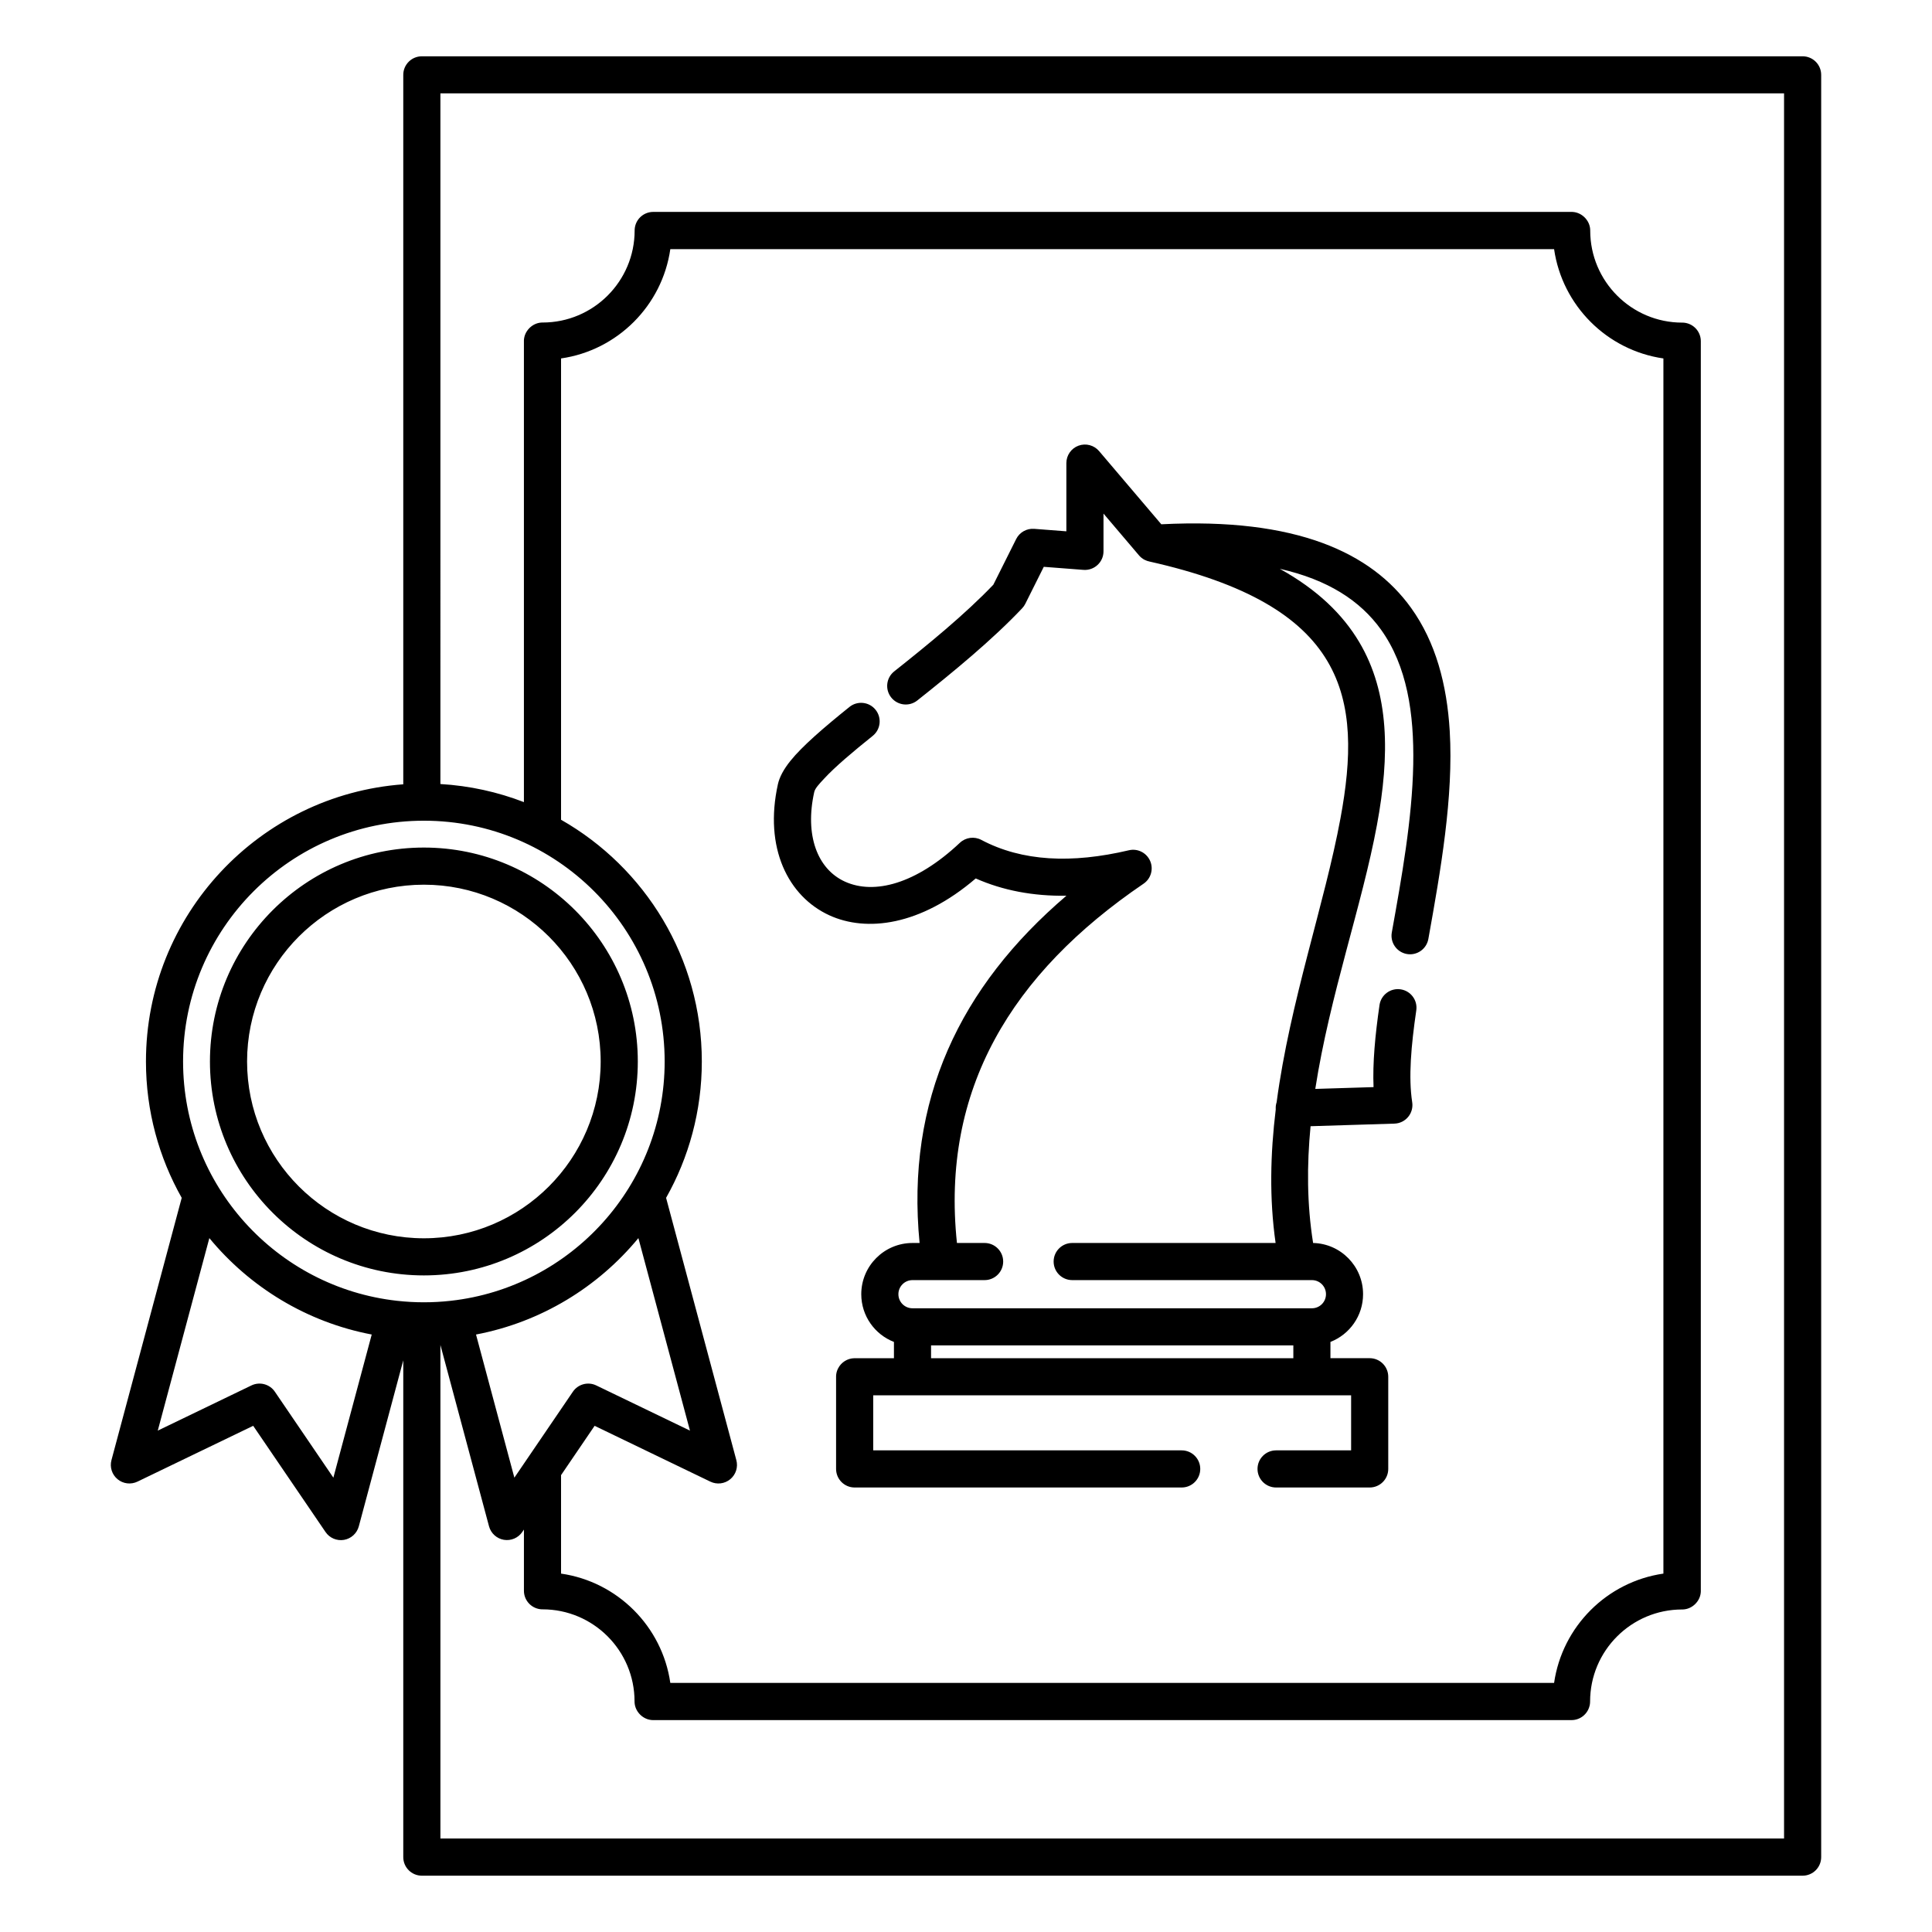 <?xml version="1.0" encoding="UTF-8"?>
<!-- Uploaded to: ICON Repo, www.svgrepo.com, Generator: ICON Repo Mixer Tools -->
<svg fill="#000000" width="800px" height="800px" version="1.1" viewBox="144 144 512 512" xmlns="http://www.w3.org/2000/svg">
 <path d="m250.87 351.85c-38.098 2.797-68.191 34.637-68.191 73.453 0 13.129 3.445 25.461 9.477 36.137l-18.617 69.504c-0.5 1.855 0.129 3.836 1.613 5.062 1.477 1.227 3.543 1.477 5.277 0.641l30.668-14.793s19.172 28.148 19.172 28.148c1.082 1.59 2.988 2.402 4.891 2.082 1.887-0.324 3.422-1.719 3.926-3.578l11.785-44.008v131.66c0 2.715 2.207 4.918 4.922 4.918h365.92c2.715 0 4.918-2.203 4.918-4.918v-472.32c0-2.715-2.203-4.918-4.918-4.918h-365.92c-2.715 0-4.922 2.203-4.922 4.918zm9.84-0.074c7.766 0.457 15.195 2.113 22.133 4.793v-122.41l0.008-0.031v-0.125l0.012-0.039v-0.062l0.008-0.031v-0.031l0.012-0.031v-0.059l0.008-0.035v-0.027l0.012-0.031v-0.031l0.008-0.031v-0.031l0.012-0.027v-0.031l0.012-0.031 0.008-0.031v-0.027l0.012-0.031v-0.027l0.008-0.031 0.012-0.031 0.008-0.031v-0.027l0.012-0.031 0.008-0.047 0.012-0.031 0.008-0.027 0.012-0.031 0.008-0.027v-0.027l0.012-0.031 0.008-0.027 0.012-0.031 0.008-0.027 0.012-0.027 0.008-0.031 0.012-0.027 0.008-0.027 0.012-0.031 0.008-0.027 0.012-0.027 0.008-0.027 0.012-0.027 0.02-0.027 0.012-0.031 0.008-0.027 0.012-0.027 0.008-0.027 0.012-0.027 0.02-0.027 0.008-0.027 0.012-0.027 0.008-0.027 0.012-0.027 0.02-0.027 0.008-0.027 0.012-0.027 0.02-0.023 0.008-0.027 0.02-0.027 0.012-0.027 0.008-0.027 0.02-0.023 0.012-0.027 0.02-0.027 0.012-0.023 0.02-0.027 0.008-0.027 0.02-0.023 0.012-0.027 0.02-0.023 0.008-0.027 0.02-0.023 0.012-0.027 0.02-0.023 0.02-0.027 0.008-0.023 0.02-0.023 0.02-0.027 0.012-0.023 0.039-0.047 0.012-0.027 0.059-0.07 0.008-0.023 0.078-0.094 0.012-0.023 0.117-0.141 0.02-0.02 0.039-0.047 0.02-0.02 0.039-0.047 0.02-0.02 0.02-0.023 0.02-0.02 0.02-0.023 0.023-0.02 0.02-0.023 0.039-0.039 0.02-0.023 0.02-0.02 0.027-0.02 0.02-0.023 0.059-0.059 0.031-0.02 0.059-0.059 0.031-0.02 0.047-0.047 0.02-0.016 0.031-0.02 0.039-0.039 0.027-0.02 0.02-0.016 0.023-0.02 0.027-0.016 0.039-0.039 0.031-0.016 0.02-0.02 0.027-0.016 0.02-0.016 0.031-0.016 0.02-0.02 0.031-0.016 0.02-0.016 0.02-0.02 0.027-0.016 0.031-0.016 0.02-0.016 0.027-0.016 0.02-0.016 0.031-0.016 0.02-0.016 0.027-0.016 0.023-0.016 0.027-0.016 0.031-0.012 0.02-0.016 0.027-0.016 0.031-0.016 0.02-0.012 0.027-0.016 0.031-0.016 0.02-0.012 0.031-0.016 0.027-0.012 0.031-0.012 0.02-0.016 0.027-0.012 0.031-0.016 0.02-0.012 0.027-0.012 0.062-0.023 0.027-0.012 0.02-0.012 0.031-0.012 0.027-0.012 0.031-0.012 0.027-0.012 0.031-0.012 0.02-0.012 0.027-0.012 0.031-0.008 0.031-0.012 0.027-0.012 0.051-0.016 0.027-0.008 0.02-0.012 0.031-0.008 0.027-0.008 0.031-0.012 0.031-0.008 0.027-0.008 0.031-0.012 0.027-0.008 0.031-0.008 0.027-0.008 0.031-0.008 0.027-0.008 0.031-0.008 0.031-0.004 0.027-0.008 0.031-0.008 0.027-0.008 0.031-0.004 0.027-0.008 0.031-0.008 0.027-0.004 0.031-0.008 0.031-0.004 0.027-0.008 0.031-0.004 0.039-0.004 0.02-0.008 0.039-0.004 0.027-0.004 0.062-0.008 0.027-0.004 0.031-0.004 0.027-0.004 0.031-0.004 0.039-0.004 0.027-0.004h0.031l0.031-0.004 0.027-0.004h0.039l0.031-0.004h0.027l0.031-0.004h0.059l0.039-0.004h0.156c13.461 0 24.395-10.934 24.395-24.398v-0.191l0.012-0.031v-0.133l0.008-0.031v-0.066l0.012-0.031v-0.078l0.008-0.031v-0.031l0.012-0.031v-0.062l0.008-0.031v-0.027l0.012-0.031v-0.031l0.008-0.031v-0.027l0.012-0.031 0.008-0.031v-0.031l0.012-0.027 0.008-0.031v-0.027c0.492-2.199 2.461-3.84 4.805-3.84h243.51l0.031 0.004h0.07l0.027 0.004h0.031l0.027 0.004h0.031l0.027 0.004 0.043 0.004h0.027l0.031 0.004 0.027 0.004 0.031 0.004 0.027 0.004 0.031 0.004 0.078 0.008 0.031 0.004 0.027 0.004 0.031 0.008 0.027 0.004 0.031 0.004 0.027 0.008 0.039 0.004 0.02 0.008 0.043 0.004 0.027 0.008 0.031 0.008 0.027 0.004 0.031 0.008 0.027 0.008 0.051 0.008 0.027 0.008 0.062 0.016 0.027 0.008 0.031 0.008 0.027 0.008 0.02 0.008 0.039 0.012 0.02 0.008 0.031 0.008 0.031 0.012 0.027 0.008 0.031 0.008 0.027 0.012 0.031 0.008 0.027 0.012 0.031 0.008 0.027 0.012 0.02 0.012 0.031 0.008 0.031 0.012 0.027 0.012 0.031 0.012 0.027 0.012 0.02 0.012 0.031 0.012 0.027 0.012 0.062 0.023 0.02 0.012 0.027 0.012 0.031 0.012 0.027 0.012 0.02 0.016 0.031 0.012 0.027 0.016 0.031 0.012 0.02 0.012 0.031 0.016 0.027 0.012 0.02 0.016 0.031 0.016 0.027 0.012 0.02 0.016 0.031 0.016 0.027 0.016 0.02 0.012 0.031 0.016 0.02 0.016 0.031 0.016 0.027 0.016 0.02 0.016 0.031 0.016 0.02 0.016 0.027 0.016 0.02 0.016 0.031 0.02 0.02 0.016 0.031 0.016 0.02 0.016 0.027 0.02 0.02 0.016 0.031 0.02 0.039 0.031 0.027 0.02 0.02 0.016 0.031 0.02 0.02 0.02 0.02 0.016 0.031 0.02 0.02 0.02 0.02 0.016 0.027 0.02 0.039 0.039 0.031 0.02 0.059 0.059 0.031 0.02 0.059 0.059 0.027 0.02 0.02 0.02 0.02 0.023 0.039 0.039 0.02 0.023 0.039 0.039 0.031 0.023 0.02 0.02 0.02 0.023 0.02 0.02 0.02 0.023 0.02 0.02 0.039 0.047 0.02 0.02 0.039 0.047 0.02 0.02 0.02 0.023 0.012 0.023 0.059 0.07 0.031 0.031 0.008 0.023 0.039 0.047 0.031 0.039 0.039 0.047 0.008 0.023 0.02 0.023 0.023 0.027 0.02 0.023 0.008 0.023 0.02 0.023 0.02 0.027 0.012 0.023 0.02 0.023 0.008 0.027 0.02 0.023 0.02 0.027 0.012 0.023 0.02 0.027 0.02 0.031 0.02 0.027 0.008 0.023 0.012 0.027 0.02 0.02c0.012 0.02 0.02 0.035 0.02 0.051l0.02 0.027 0.012 0.023 0.02 0.035 0.008 0.027 0.02 0.027 0.012 0.027 0.008 0.027 0.02 0.023 0.012 0.027 0.008 0.027 0.02 0.023 0.012 0.031 0.008 0.023 0.012 0.031 0.02 0.031 0.008 0.023 0.012 0.027 0.02 0.047 0.012 0.039 0.008 0.023 0.02 0.027 0.012 0.031 0.008 0.031 0.012 0.027 0.02 0.059 0.008 0.047 0.012 0.027 0.008 0.027 0.012 0.031 0.008 0.027 0.012 0.031 0.008 0.027 0.012 0.027 0.008 0.031v0.027l0.012 0.031 0.008 0.027 0.012 0.031v0.031l0.008 0.027 0.012 0.031 0.008 0.031v0.027l0.012 0.031 0.012 0.027v0.031l0.008 0.031v0.031l0.012 0.027 0.008 0.031v0.062l0.012 0.027v0.031l0.008 0.031v0.031l0.012 0.031v0.031l0.008 0.031v0.09l0.012 0.031v0.062l0.008 0.031v0.191l0.012 0.031v0.125c0 13.465 10.93 24.398 24.391 24.398h0.16l0.027 0.004h0.07l0.027 0.004h0.031l0.031 0.004h0.039l0.027 0.004 0.031 0.004h0.027l0.031 0.004 0.027 0.004 0.031 0.004 0.039 0.004 0.031 0.004 0.027 0.004 0.031 0.004 0.027 0.004 0.031 0.004 0.027 0.004 0.031 0.008 0.031 0.004 0.039 0.004 0.027 0.008 0.031 0.004 0.027 0.008 0.031 0.004 0.027 0.008 0.031 0.008 0.031 0.004 0.027 0.008 0.031 0.008 0.027 0.008 0.031 0.004c2.133 0.535 3.719 2.473 3.719 4.773v331.39l-0.012 0.031v0.125l-0.008 0.031v0.062l-0.012 0.031v0.062l-0.008 0.031v0.059l-0.012 0.031v0.031l-0.008 0.031v0.031l-0.012 0.027v0.031l-0.008 0.031v0.031l-0.012 0.027v0.031l-0.008 0.031-0.012 0.027v0.031l-0.008 0.031-0.012 0.027v0.031l-0.008 0.031-0.012 0.027-0.008 0.031-0.012 0.027v0.031l-0.008 0.027-0.012 0.031-0.008 0.027-0.012 0.031v0.027l-0.008 0.027-0.012 0.031-0.012 0.027-0.008 0.031-0.012 0.027-0.008 0.027-0.012 0.031-0.008 0.027-0.012 0.027-0.008 0.027-0.012 0.031-0.02 0.027-0.008 0.027-0.012 0.027-0.008 0.027-0.012 0.027-0.008 0.027-0.012 0.027-0.02 0.027-0.008 0.027-0.012 0.027-0.008 0.027-0.02 0.027-0.012 0.027-0.008 0.027-0.023 0.027-0.008 0.027-0.012 0.023-0.02 0.027-0.008 0.027-0.012 0.027-0.02 0.027-0.008 0.023-0.02 0.027-0.012 0.027-0.02 0.023-0.008 0.027-0.02 0.023-0.012 0.027-0.02 0.027-0.008 0.023-0.02 0.023-0.023 0.027-0.008 0.023-0.02 0.027-0.012 0.023-0.02 0.027-0.02 0.023-0.008 0.023-0.02 0.023-0.02 0.027-0.012 0.023-0.059 0.07-0.008 0.027-0.039 0.047-0.043 0.043-0.02 0.027-0.02 0.023-0.008 0.02-0.078 0.094-0.02 0.02-0.039 0.047-0.02 0.02-0.02 0.023-0.043 0.043-0.02 0.023-0.02 0.02-0.039 0.047-0.039 0.039-0.02 0.023-0.027 0.02-0.102 0.102-0.027 0.02-0.078 0.078-0.031 0.02-0.039 0.039-0.027 0.02-0.023 0.02-0.02 0.02-0.027 0.016-0.039 0.039-0.031 0.016-0.047 0.047-0.031 0.016-0.02 0.016-0.031 0.02-0.02 0.016-0.02 0.02-0.027 0.016-0.02 0.016-0.031 0.02-0.02 0.016-0.027 0.016-0.02 0.016-0.031 0.016-0.02 0.016-0.031 0.016-0.02 0.016-0.027 0.016-0.031 0.016-0.02 0.016-0.027 0.016-0.02 0.016-0.031 0.016-0.027 0.016-0.02 0.012-0.062 0.031-0.02 0.012-0.027 0.016-0.031 0.012-0.02 0.016-0.027 0.012-0.031 0.016-0.027 0.012-0.02 0.012-0.031 0.016-0.031 0.012-0.02 0.012-0.027 0.012-0.031 0.016-0.027 0.012-0.031 0.012-0.027 0.012-0.02 0.012-0.031 0.012-0.051 0.016-0.02 0.012-0.027 0.012-0.031 0.012-0.027 0.008-0.031 0.012-0.027 0.008-0.031 0.012-0.031 0.008-0.027 0.012-0.02 0.008-0.031 0.012-0.027 0.008-0.031 0.008-0.027 0.012-0.031 0.008-0.027 0.008-0.062 0.016-0.027 0.008-0.031 0.008-0.027 0.008-0.031 0.008-0.027 0.008-0.031 0.004-0.027 0.008-0.031 0.008-0.031 0.004-0.027 0.008-0.031 0.004-0.027 0.008-0.031 0.008-0.027 0.004-0.039 0.004-0.031 0.008-0.031 0.004-0.027 0.004-0.031 0.004-0.027 0.004-0.031 0.008-0.027 0.004-0.031 0.004h-0.039l-0.031 0.004-0.027 0.004-0.031 0.004-0.027 0.004h-0.031l-0.027 0.004-0.039 0.004h-0.031l-0.031 0.004h-0.059l-0.039 0.004h-0.125l-0.031 0.004h-0.031c-13.461 0-24.391 10.926-24.391 24.395v0.129l-0.012 0.031v0.156l-0.008 0.039v0.098l-0.012 0.031v0.047l-0.008 0.039v0.07l-0.012 0.031v0.027l-0.008 0.031v0.027l-0.012 0.031v0.027l-0.008 0.031v0.039l-0.012 0.039-0.008 0.039v0.031l-0.012 0.027-0.012 0.031v0.027l-0.008 0.031-0.012 0.031c-0.512 2.164-2.457 3.777-4.781 3.777h-243.54l-0.031-0.012h-0.129l-0.027-0.008h-0.109l-0.027-0.012h-0.031l-0.027-0.008h-0.062l-0.027-0.012h-0.039l-0.031-0.008h-0.027l-0.031-0.012h-0.027l-0.031-0.008h-0.031l-0.027-0.012h-0.031l-0.027-0.008h-0.039l-0.031-0.012-0.027-0.008h-0.031l-0.031-0.012-0.027-0.008-0.031-0.012h-0.027l-0.031-0.008-0.027-0.012-0.051-0.008-0.031-0.012-0.027-0.008-0.031-0.012-0.027-0.012-0.031-0.008h-0.02l-0.027-0.012-0.031-0.008-0.027-0.012-0.031-0.008-0.031-0.012-0.027-0.008-0.031-0.02-0.027-0.012-0.031-0.008-0.02-0.012-0.027-0.008-0.031-0.012-0.027-0.008-0.031-0.012-0.02-0.008-0.031-0.02-0.027-0.012-0.031-0.008-0.027-0.012-0.02-0.02-0.031-0.008-0.027-0.012-0.031-0.012-0.02-0.02-0.031-0.008-0.027-0.02-0.031-0.012-0.02-0.008-0.027-0.02-0.02-0.012-0.031-0.008-0.027-0.02-0.023-0.012-0.027-0.02-0.031-0.008-0.02-0.02-0.027-0.012-0.031-0.02-0.02-0.008-0.027-0.02-0.02-0.023-0.031-0.008-0.02-0.02-0.031-0.02-0.02-0.012-0.027-0.02-0.02-0.008-0.031-0.02-0.02-0.02-0.027-0.02-0.02-0.012-0.031-0.02-0.02-0.02-0.031-0.02-0.02-0.008-0.02-0.023-0.027-0.02-0.02-0.02-0.031-0.02-0.02-0.02-0.02-0.008-0.027-0.02-0.039-0.039-0.023-0.02-0.027-0.02-0.039-0.039-0.031-0.02-0.02-0.023-0.059-0.059-0.027-0.02-0.02-0.02-0.023-0.02-0.039-0.039-0.02-0.027-0.027-0.02-0.039-0.039-0.02-0.023-0.02-0.02-0.02-0.027-0.09-0.09-0.02-0.027-0.059-0.059-0.012-0.031-0.059-0.059-0.02-0.031-0.02-0.02-0.02-0.027-0.008-0.02-0.02-0.02-0.023-0.031-0.02-0.02-0.02-0.031-0.008-0.02-0.02-0.027-0.02-0.02-0.012-0.02-0.02-0.031-0.02-0.02-0.02-0.027-0.008-0.02-0.02-0.031-0.02-0.02-0.012-0.031-0.02-0.02-0.012-0.027-0.02-0.031-0.02-0.02-0.008-0.027-0.02-0.031-0.012-0.02-0.008-0.027-0.02-0.02-0.012-0.031-0.02-0.031-0.008-0.02-0.02-0.027-0.012-0.031-0.02-0.02-0.008-0.027-0.012-0.031-0.02-0.027-0.008-0.02-0.012-0.031-0.02-0.031-0.012-0.027-0.008-0.02-0.02-0.031-0.012-0.047-0.02-0.031-0.008-0.02-0.012-0.031-0.008-0.027-0.012-0.031-0.008-0.027-0.012-0.02-0.008-0.031-0.02-0.027-0.012-0.031-0.008-0.027-0.012-0.031-0.008-0.039-0.012-0.031-0.008-0.047-0.012-0.02-0.008-0.031-0.012-0.027-0.012-0.031-0.008-0.027-0.012-0.031-0.008-0.031v-0.027l-0.012-0.031-0.008-0.027-0.012-0.031v-0.027l-0.008-0.031-0.012-0.031v-0.027l-0.008-0.031-0.012-0.027v-0.031l-0.008-0.039-0.012-0.027v-0.031l-0.008-0.027v-0.031l-0.012-0.031v-0.027l-0.008-0.031v-0.059l-0.012-0.027v-0.039l-0.008-0.031v-0.059l-0.012-0.031v-0.098l-0.008-0.027v-0.129l-0.012-0.031v-0.188c0-13.469-10.934-24.395-24.395-24.395h-0.039l-0.027-0.004h-0.129l-0.031-0.004h-0.059l-0.027-0.004h-0.031l-0.039-0.004-0.027-0.004h-0.031l-0.031-0.004-0.027-0.004-0.039-0.004-0.031-0.004h-0.027l-0.031-0.004-0.027-0.004-0.031-0.008-0.031-0.004-0.027-0.004-0.039-0.004-0.059-0.012-0.031-0.004-0.027-0.004-0.062-0.016-0.027-0.004-0.031-0.008-0.027-0.004-0.031-0.008-0.027-0.008-0.031-0.004-0.027-0.008-0.031-0.008c-2.137-0.535-3.719-2.473-3.719-4.773v-16.211l-0.434 0.629c-1.082 1.59-2.992 2.402-4.891 2.082-1.891-0.324-3.426-1.719-3.926-3.578l-12.883-48.059v130.79h356.08v-462.48h-356.08zm295.14-141.75h-234.21c-2.152 14.961-14 26.805-28.957 28.965v122.25c22.266 12.672 37.305 36.625 37.305 64.066 0 13.129-3.438 25.461-9.469 36.137l18.617 69.504c0.504 1.855-0.125 3.836-1.613 5.062-1.477 1.227-3.543 1.477-5.273 0.641l-30.672-14.793-8.895 13.07v26.094c14.957 2.156 26.805 14 28.957 28.965h234.21c2.164-14.961 14.012-26.809 28.969-28.965v-322.03c-14.957-2.156-26.805-14.004-28.969-28.965zm-108.51 82.336 0.031 0.012c0.383 0.199 0.805 0.348 1.25 0.438 25.77 5.777 40.145 14.605 47.133 26.355 6.918 11.641 6.414 25.836 3.492 41.656-4.191 22.707-13.371 48.523-16.926 75.285-0.176 0.535-0.266 1.113-0.242 1.715 0 0.059 0 0.125 0.008 0.184-1.426 11.688-1.73 23.547-0.039 35.395h-53.902c-2.719 0-4.922 2.207-4.922 4.922s2.203 4.918 4.922 4.918h59.648c0.059 0.004 0.109 0.004 0.168 0h3.711c2.066 0 3.727 1.672 3.727 3.734 0 2.059-1.66 3.731-3.727 3.731h-105.85c-2.066 0-3.738-1.672-3.738-3.731 0-2.062 1.672-3.734 3.738-3.734h7.352 0.137 11.621c2.715 0 4.922-2.203 4.922-4.918s-2.207-4.922-4.922-4.922h-7.332c-4.277-40.641 14.445-71.41 49.457-95.215 1.961-1.332 2.688-3.879 1.734-6.047-0.957-2.172-3.328-3.356-5.629-2.809-15.156 3.57-28.293 2.977-39.105-2.75-1.859-0.984-4.144-0.676-5.68 0.766-11.609 10.93-22.719 13.84-30.504 10.27-7.301-3.356-10.625-12.332-8.098-23.695 0.219-1.008 1.262-2.102 2.578-3.519 2.984-3.231 7.566-7.086 12.93-11.391 2.117-1.703 2.453-4.801 0.75-6.918-1.695-2.117-4.793-2.453-6.91-0.754-6.856 5.512-12.516 10.402-15.625 14.262-1.871 2.305-2.941 4.426-3.336 6.184-3.758 16.941 2.727 29.77 13.609 34.773 9.84 4.519 24.148 2.801 38.809-9.762 7.223 3.199 15.254 4.707 24.031 4.582-28.254 24.121-42.609 54.207-38.91 92.023h-1.879c-7.496 0-13.578 6.082-13.578 13.574 0 5.754 3.59 10.68 8.66 12.648v4.312h-10.473l-0.027 0.004h-0.031c-1.828 0.047-3.422 1.098-4.231 2.625l-0.008 0.027-0.012 0.027-0.02 0.027-0.012 0.023-0.008 0.027-0.02 0.027-0.012 0.027-0.008 0.027-0.02 0.027-0.012 0.027-0.008 0.027-0.012 0.027-0.02 0.027-0.008 0.027-0.012 0.027-0.008 0.027-0.012 0.027-0.008 0.027-0.02 0.027-0.012 0.027-0.008 0.031-0.012 0.027-0.008 0.027-0.012 0.027-0.008 0.031-0.023 0.055-0.008 0.031-0.012 0.027-0.008 0.027-0.012 0.031v0.027l-0.008 0.031-0.012 0.027-0.008 0.031-0.012 0.027-0.008 0.031v0.027l-0.012 0.031-0.008 0.027-0.012 0.031v0.027l-0.008 0.031-0.012 0.031v0.027l-0.008 0.031-0.012 0.031v0.031l-0.008 0.027v0.031l-0.012 0.031v0.031l-0.008 0.027v0.031l-0.012 0.031v0.031l-0.008 0.031v0.059l-0.012 0.031v0.031l-0.008 0.031v0.094l-0.012 0.031v0.125l-0.008 0.031v24.648c0 2.719 2.203 4.922 4.918 4.922h86.672c2.715 0 4.918-2.203 4.918-4.922 0-2.715-2.203-4.918-4.918-4.918h-81.75v-14.59h126.65v14.59h-19.887c-2.715 0-4.918 2.203-4.918 4.918 0 2.719 2.203 4.922 4.918 4.922h24.809c2.715 0 4.918-2.203 4.918-4.922v-24.426c0-2.719-2.203-4.922-4.918-4.922h-10.402v-4.312c5.066-1.969 8.648-6.894 8.648-12.648 0-7.387-5.902-13.398-13.242-13.57-1.652-10.348-1.664-20.707-0.672-30.945l22.23-0.688c1.406-0.043 2.727-0.691 3.629-1.777 0.906-1.086 1.289-2.504 1.074-3.898-1.023-6.621-0.285-14.992 1.082-24.336 0.395-2.688-1.477-5.188-4.16-5.578-2.688-0.395-5.188 1.469-5.582 4.156-1.168 8.023-1.848 15.406-1.582 21.758l-15.441 0.477c3.848-24.859 12.438-48.793 16.344-69.961 3.418-18.43 3.356-34.91-4.711-48.477-4.352-7.312-11.07-13.871-21.039-19.395 12.762 2.875 21.324 8.465 26.805 16.094 6.918 9.633 8.816 22.227 8.562 35.777-0.277 14.441-3.07 29.953-5.68 44.496-0.48 2.672 1.301 5.231 3.977 5.711 2.664 0.48 5.223-1.301 5.707-3.973 3.258-18.133 6.699-37.727 5.668-55.102-0.738-12.328-3.719-23.574-10.246-32.652-10.469-14.566-30.277-23.992-66.191-22.152-2.875-3.375-16.492-19.402-16.492-19.402-1.34-1.57-3.512-2.141-5.453-1.43-1.926 0.711-3.215 2.555-3.215 4.617v18.078l-8.531-0.656c-1.988-0.152-3.879 0.918-4.773 2.707l-6.051 12.102c-7.566 7.906-17.203 15.773-26.273 22.973-2.125 1.688-2.481 4.785-0.789 6.91 1.695 2.129 4.785 2.484 6.91 0.793 9.633-7.644 19.855-16.039 27.797-24.438 0.336-0.352 0.609-0.75 0.828-1.18l4.898-9.801 10.52 0.809c1.367 0.105 2.715-0.363 3.719-1.297 1.016-0.93 1.586-2.238 1.586-3.609v-10.008l9.406 11.07c0.414 0.488 0.926 0.891 1.484 1.184zm-134.16 179.75c-10.727 13.008-25.82 22.277-43.031 25.551l10.164 37.934 15.508-22.781c1.367-2.012 4.016-2.719 6.199-1.66l24.828 11.973zm-113.7 0-13.668 51.016 24.816-11.973c2.195-1.059 4.84-0.352 6.211 1.66l15.508 22.781 10.164-37.934c-17.211-3.273-32.305-12.543-43.031-25.551zm191.26 28.434v3.391h96.008v-3.391zm-127.27-11.824c31.863-3.551 56.672-30.609 56.672-63.414 0-35.223-28.586-63.812-63.805-63.812-35.227 0-63.82 28.59-63.82 63.812 0 32.805 24.816 59.863 56.676 63.414 0.02 0.004 0.051 0.008 0.078 0.008 2.312 0.258 4.676 0.391 7.066 0.391 2.383 0 4.742-0.133 7.055-0.391 0.031 0 0.059-0.004 0.078-0.008zm-7.133-120.11c-31.293 0-56.699 25.406-56.699 56.695 0 31.289 25.406 56.691 56.699 56.691 31.281 0 56.688-25.402 56.688-56.691 0-31.289-25.406-56.695-56.688-56.695zm0 9.84c25.852 0 46.848 20.996 46.848 46.855 0 25.855-20.996 46.852-46.848 46.852-25.859 0-46.859-20.996-46.859-46.852 0-25.859 21-46.855 46.859-46.855z" fill-rule="evenodd"/>
</svg>
